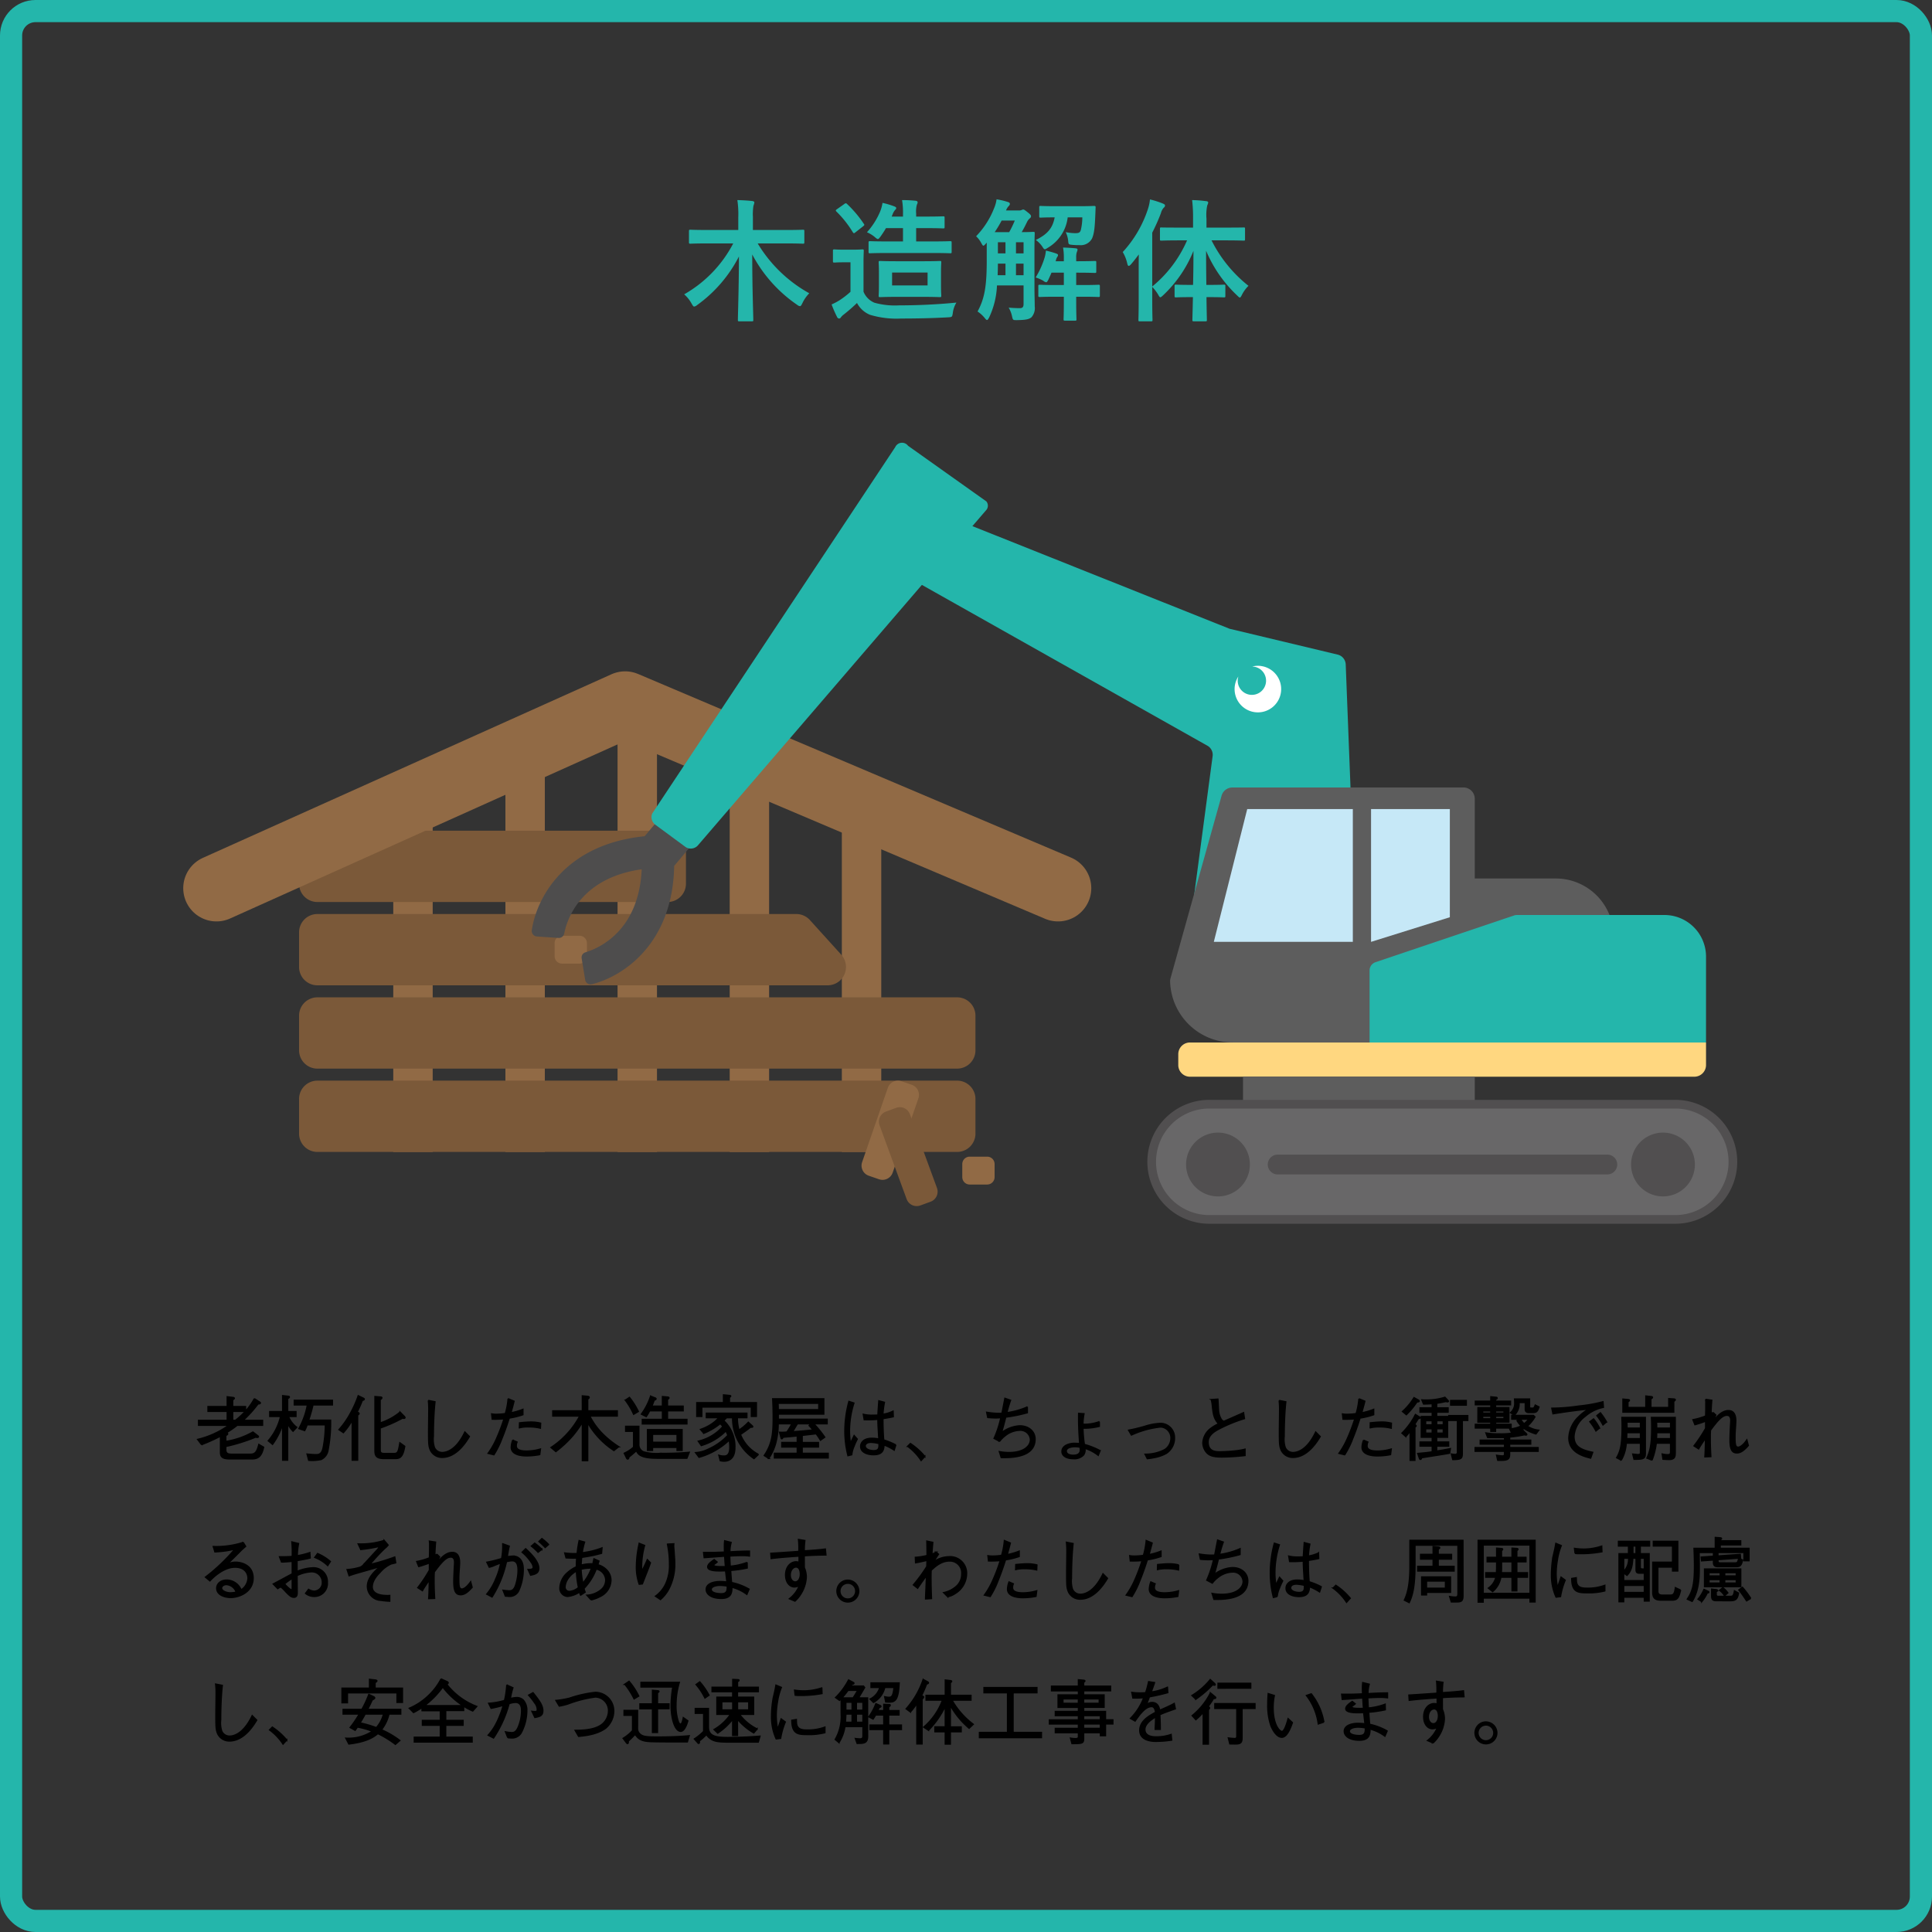 <svg xmlns="http://www.w3.org/2000/svg" width="436" height="436" viewBox="0 0 436 436">
  <rect x="0" y="0" width="436" height="436" fill="#333333" stroke="none"/>
  <g id="グループ_50788" data-name="グループ 50788" transform="translate(-225 -5857.414)">
    <g id="グループ_49622" data-name="グループ 49622">
      <path id="パス_152880" data-name="パス 152880" d="M-52.53-15.21A28.207,28.207,0,0,1-63.6-3.72a7.5,7.5,0,0,1,1.68,2.1c.27.45.39.66.57.66a1.281,1.281,0,0,0,.66-.33,30.652,30.652,0,0,0,9.45-10.98c-.03,7.68-.24,13.2-.24,14.34,0,.27.03.3.36.3h2.76c.33,0,.36-.03.36-.3,0-1.17-.24-6.93-.24-14.79A31.671,31.671,0,0,0-38.1-1.35a1.247,1.247,0,0,0,.63.3c.21,0,.33-.24.57-.72a8.017,8.017,0,0,1,1.53-2.19A31.267,31.267,0,0,1-47.01-15.21h6.36c2.73,0,3.66.06,3.84.06.3,0,.33-.03.33-.36v-2.43c0-.33-.03-.36-.33-.36-.18,0-1.11.06-3.84.06h-7.44v-2.94a12.651,12.651,0,0,1,.12-2.52,3.32,3.32,0,0,0,.21-.78c0-.15-.21-.27-.48-.3-1.05-.12-2.22-.18-3.36-.21a21.293,21.293,0,0,1,.21,3.9v2.85h-6.93c-2.73,0-3.66-.06-3.84-.06-.33,0-.36.03-.36.36v2.43c0,.33.03.36.36.36.18,0,1.11-.06,3.84-.06Zm29.4,4.53c0-1.83.06-2.67.06-2.85,0-.3-.03-.33-.33-.33-.18,0-.63.06-2.25.06h-1.86c-1.59,0-2.01-.06-2.16-.06-.33,0-.36.03-.36.33v2.28c0,.33.03.36.36.36.15,0,.57-.06,2.16-.06h1.44v6.66a19,19,0,0,1-2.49,1.92,13.6,13.6,0,0,1-1.77.93A26.21,26.21,0,0,0-29.1,1.38a.572.572,0,0,0,.42.36.5.5,0,0,0,.45-.27,2.781,2.781,0,0,1,.6-.6A37.463,37.463,0,0,0-24.6-1.77,5.8,5.8,0,0,0-21.66.9a20.619,20.619,0,0,0,7.02.84c3.12,0,6.75-.06,10.56-.27.96-.06.96-.06,1.11-1.02a5.726,5.726,0,0,1,.81-2.31c-4.47.45-9.09.63-12.96.63a17.142,17.142,0,0,1-5.55-.6,4.551,4.551,0,0,1-2.46-2.49Zm15.42-2.37c2.91,0,3.93.06,4.11.06.33,0,.36-.03.36-.3v-2.1c0-.3-.03-.33-.36-.33-.18,0-1.2.06-4.11.06h-3.54v-3h2.4c2.64,0,3.51.06,3.69.06.3,0,.33-.03.33-.33v-2.04c0-.33-.03-.36-.33-.36-.18,0-1.05.06-3.69.06h-2.4v-.69A5.7,5.7,0,0,1-11.07-24a.9.9,0,0,0,.15-.51c0-.18-.18-.3-.45-.33-.9-.09-1.92-.15-3.06-.15a17.311,17.311,0,0,1,.21,3.18v.54h-2.55l.18-.45a3.3,3.3,0,0,1,.6-1.05c.15-.15.24-.24.24-.42s-.15-.27-.45-.39a18.788,18.788,0,0,0-2.64-.78,8.846,8.846,0,0,1-.51,1.89,16.6,16.6,0,0,1-3,4.74,7.153,7.153,0,0,1,1.8,1.11c.3.27.51.42.66.42.18,0,.33-.21.63-.6.42-.6.84-1.23,1.2-1.86h3.84v3h-3.33c-2.91,0-3.9-.06-4.08-.06-.33,0-.36.03-.36.33v2.1c0,.27.03.3.36.3.18,0,1.17-.06,4.08-.06Zm-7.89,1.86c-2.64,0-3.57-.06-3.78-.06-.3,0-.33.03-.33.33,0,.21.06.78.06,2.31v2.88c0,1.53-.06,2.1-.06,2.31,0,.3.03.33.33.33.21,0,1.14-.06,3.78-.06h5.94c2.64,0,3.57.06,3.75.06.3,0,.33-.03.33-.33,0-.18-.06-.78-.06-2.31V-8.61c0-1.53.06-2.13.06-2.31,0-.3-.03-.33-.33-.33-.18,0-1.11.06-3.75.06Zm6.93,5.46h-8.01V-8.64h8.01ZM-29.1-22.95c-.33.24-.36.3-.15.54a23.547,23.547,0,0,1,3.69,4.65c.09.15.18.24.27.24s.18-.06.36-.21l1.68-1.32c.33-.27.39-.33.18-.6a25.955,25.955,0,0,0-3.75-4.44c-.12-.12-.21-.18-.3-.18a.66.66,0,0,0-.36.18Zm44.55,8.94c0-2.19.06-3.3.06-3.48,0-.3-.03-.33-.36-.33-.18,0-.81.06-2.58.06.39-.66.78-1.41,1.17-2.22a2.627,2.627,0,0,1,.6-.84c.27-.21.33-.33.33-.54,0-.18-.12-.39-.75-.87-.66-.54-.84-.63-.99-.63a.75.75,0,0,0-.39.12,1.41,1.41,0,0,1-.57.09H9.03a3.158,3.158,0,0,1,.63-1.02.626.626,0,0,0,.24-.48c0-.18-.15-.33-.48-.42a18.427,18.427,0,0,0-2.52-.6,7.731,7.731,0,0,1-.57,2.04,18.963,18.963,0,0,1-4.05,6.3A6.143,6.143,0,0,1,3.45-15.3c.21.39.33.6.48.6.12,0,.27-.15.51-.42l.24-.27v4.05c0,5.88-.51,8.61-2.07,11.49A7.4,7.4,0,0,1,4.32,1.74c.18.21.3.33.42.33.15,0,.27-.18.48-.57A18.675,18.675,0,0,0,6.99-5.73h6v4.17c0,.72-.24.93-.78.96-.72,0-1.53-.03-2.58-.12a6.41,6.41,0,0,1,.75,1.92c.21.93.21.9,1.14.9,1.95-.03,2.67-.18,3.24-.63a3.124,3.124,0,0,0,.75-2.49c0-1.2-.06-2.67-.06-4.02ZM6.48-17.76a26.051,26.051,0,0,0,1.56-2.61h2.97a23.318,23.318,0,0,1-1.26,2.61Zm.66,9.72c.03-.78.06-1.68.06-2.61H8.91v2.61Zm4.14,0v-2.61h1.71v2.61ZM7.2-12.96v-2.52H8.91v2.52Zm5.79-2.52v2.52H11.28v-2.52Zm9.09,4.29H20.22l.06-.15a2.3,2.3,0,0,1,.39-.93.483.483,0,0,0,.09-.33c0-.15-.15-.24-.48-.36a21.215,21.215,0,0,0-2.25-.63,7.841,7.841,0,0,1-.3,1.62,19.176,19.176,0,0,1-2.01,4.44,9.442,9.442,0,0,1,1.68.72,1.481,1.481,0,0,0,.69.36c.18,0,.3-.21.54-.66.21-.48.45-.96.66-1.5h2.79v2.79H20.34c-2.61,0-3.51-.06-3.69-.06-.3,0-.33.03-.33.33v2.07c0,.33.03.36.33.36.18,0,1.08-.06,3.69-.06h1.74v1.2c0,2.49-.06,3.69-.06,3.87,0,.3.03.33.36.33H24.6c.3,0,.33-.03.33-.33,0-.15-.06-1.38-.06-3.87v-1.2h1.35c2.61,0,3.48.06,3.66.06.3,0,.33-.03.33-.36V-5.55c0-.3-.03-.33-.33-.33-.18,0-1.05.06-3.66.06H24.87V-8.61c2.97,0,4.02.06,4.2.06.3,0,.33-.03.33-.36v-2.01c0-.3-.03-.33-.33-.33-.18,0-1.23.06-4.2.06v-.78a3.843,3.843,0,0,1,.15-1.32,1.439,1.439,0,0,0,.15-.51c0-.18-.12-.27-.39-.3-.84-.09-1.89-.15-2.88-.18a11.994,11.994,0,0,1,.18,2.31ZM16.53-21.36c0,.3.03.33.33.33.15,0,.93-.06,3.15-.06-.45,2.43-1.62,3.81-4.26,5.1a5.841,5.841,0,0,1,1.47,1.5c.27.42.39.6.57.6.15,0,.33-.12.66-.33a9.175,9.175,0,0,0,4.5-6.87h3.3a12.493,12.493,0,0,1-.33,2.82c-.18.6-.42.75-1.29.75a11.85,11.85,0,0,1-2.13-.24,5.8,5.8,0,0,1,.57,2.1c.06.69.15.69.96.78a15.471,15.471,0,0,0,1.59.06,2.888,2.888,0,0,0,2.82-1.5c.51-1.17.63-2.61.75-5.49l.06-1.5c.03-.27-.06-.36-.36-.36-.18,0-1.02.06-3.48.06H20.34c-2.49,0-3.3-.06-3.48-.06-.3,0-.33.03-.33.33ZM49.89-15.9A27.744,27.744,0,0,1,42.03-5.49V-17.64a43.409,43.409,0,0,0,1.95-4.38,2.905,2.905,0,0,1,.6-1.2c.24-.21.33-.33.33-.54s-.15-.3-.48-.45a20.779,20.779,0,0,0-2.91-.93,10.357,10.357,0,0,1-.45,2.13,26.522,26.522,0,0,1-5.7,9.75,8.571,8.571,0,0,1,1.02,2.58c.09.36.18.54.33.54s.33-.15.54-.39c.6-.69,1.17-1.44,1.74-2.19-.03,1.2-.03,2.4-.03,3.39v6.81c0,2.94-.06,4.38-.06,4.56,0,.3.03.33.3.33h2.55c.3,0,.33-.03.33-.33,0-.15-.06-1.62-.06-4.56V-5.4a9.75,9.75,0,0,1,1.35,1.77c.21.39.33.57.48.57s.33-.18.63-.45a28.069,28.069,0,0,0,6.84-10.02c0,2.67-.03,5.34-.09,7.68h-.57c-2.34,0-3.09-.06-3.27-.06-.3,0-.33.03-.33.33v2.19c0,.33.03.36.33.36.18,0,.93-.06,3.27-.06h.54c-.06,2.82-.12,4.83-.12,5.13s.03.33.36.33h2.58c.3,0,.33-.03.33-.33s-.06-2.28-.09-5.13h.66c2.34,0,3.09.06,3.27.06.3,0,.33-.03.33-.36V-5.58c0-.3-.03-.33-.33-.33-.18,0-.93.06-3.27.06h-.69c-.03-2.34-.06-5.01-.06-7.71A29.609,29.609,0,0,0,61.17-3.48c.3.3.48.48.63.48s.27-.21.48-.63a7.671,7.671,0,0,1,1.47-2.01A30.442,30.442,0,0,1,55.41-15.9h3.12c2.91,0,3.93.06,4.14.06.27,0,.3-.03.3-.33v-2.31c0-.33-.03-.33-.3-.33-.21,0-1.23.03-4.14.03H54.27v-2.01a10.289,10.289,0,0,1,.18-3.03,1.567,1.567,0,0,0,.21-.63c0-.15-.18-.3-.48-.3a26.8,26.8,0,0,0-3.15-.24,33.166,33.166,0,0,1,.21,4.26v1.95H48.21c-2.94,0-3.93-.03-4.11-.03-.3,0-.33,0-.33.33v2.31c0,.3.03.33.33.33.18,0,1.17-.06,4.11-.06Z" transform="translate(443 5927.558)" fill="#24b6ab"/>
      <g id="長方形_50965" data-name="長方形 50965" transform="translate(225 5857.414)" fill="none" stroke="#24b6ab" stroke-width="5">
        <rect width="436" height="436" rx="8" stroke="none"/>
        <rect x="2.5" y="2.5" width="431" height="431" rx="5.5" fill="none"/>
      </g>
      <path id="パス_152884" data-name="パス 152884" d="M15.488,12.176l-1.072-.624c-.4,1.536-.736,2.208-1.888,2.208H8.32c-1.072,0-1.376-.272-1.376-1.136V12A39.8,39.8,0,0,0,13.7,9.888a.988.988,0,0,0,.352.064c.16,0,.272-.048.272-.16,0-.064-.048-.112-.144-.192l-1.1-.848A18.253,18.253,0,0,1,6.944,10.88V9.52c.256-.128.432-.208.432-.368,0-.1-.08-.128-.272-.256a22.683,22.683,0,0,0,2.432-1.68h5.712V6.128H10.864A27.926,27.926,0,0,0,14.24,2.384c.128,0,.512.016.512-.208,0-.08-.064-.128-.224-.224l-1.12-.736a15.419,15.419,0,0,1-2,2.832V3.008H8.5V1.456c.144-.064.368-.176.368-.336,0-.08-.1-.144-.256-.16L7.28.8V3.008H2.944V4.08H7.28V6.128H.816V7.216H7.648a20.162,20.162,0,0,1-7.04,3.2l.88,1.168A35.794,35.794,0,0,0,5.76,9.664v3.584c0,.928.24,1.552,2.048,1.552h5.1C14.416,14.8,15.072,14.032,15.488,12.176ZM11.36,4.08A18.738,18.738,0,0,1,9.12,6.128H8.5V4.08ZM31.008,2.624V1.584H22.416v1.04h2.96a17.513,17.513,0,0,1-1.92,5.344l1.3.448a8.11,8.11,0,0,0,.544-1.3h4.128a27.784,27.784,0,0,1-.528,5.3c-.352,1.44-1.056,1.44-1.616,1.44-.608,0-1.312-.064-1.984-.128l.368,1.392a10.056,10.056,0,0,0,2.8-.176,2.817,2.817,0,0,0,1.568-2.176,32.188,32.188,0,0,0,.56-6.688h-4.96a33.4,33.4,0,0,0,.992-3.456ZM22.96,7.68a5.722,5.722,0,0,1-1.872-2.448h1.7V4.144H20.912V1.168c.144-.048.384-.16.384-.32,0-.128-.176-.16-.336-.176L19.792.544v3.6H16.88V5.232h2.448a12.877,12.877,0,0,1-2.784,5.488l.96.8a15.05,15.05,0,0,0,2.288-4.576v8.144h1.12V6.816A6.8,6.8,0,0,0,22.128,8.56ZM47.392,5.488c0-.1-.112-.208-.144-.256l-.96-.976a13.668,13.668,0,0,1-4.5,2.448V1.44c.224-.144.384-.272.384-.416S42,.864,41.84.848l-1.216-.1v12.1c0,1.1.16,1.872,1.984,1.872h2.528c.944,0,1.76-.08,2.192-2.752l-1.088-.784c-.336,2.16-.512,2.416-1.376,2.416H42.816c-.9,0-1.024-.24-1.024-.88V7.84a32.156,32.156,0,0,0,5.024-2.224c.064,0,.192.032.32.032C47.232,5.648,47.392,5.632,47.392,5.488Zm-9.2-4.16c0-.112-.1-.16-.224-.224L36.848.56A24.813,24.813,0,0,1,35.088,4.5,19.151,19.151,0,0,1,32.5,8.208l.992.672a15.377,15.377,0,0,0,2-2.8v9.008H36.7V4.944c.16-.128.32-.24.32-.368,0-.144-.144-.208-.448-.32a23.911,23.911,0,0,0,1.184-2.64C38.016,1.536,38.192,1.488,38.192,1.328Zm14.48.3a17.738,17.738,0,0,1,.1,2.256c0,.672-.048,3.936-.048,4.688,0,2.624.032,3.152.256,3.872a2.865,2.865,0,0,0,2.816,2.016c3.36,0,5.552-3.744,6.128-4.7L60.912,8.752c-1.92,4.032-4.1,4.624-5.12,4.624a1.912,1.912,0,0,1-1.76-1.136,5.991,5.991,0,0,1-.24-2.512c0-.368,0-4.56.368-7.808Zm18-.384a16.881,16.881,0,0,1-.624,3.344,13.953,13.953,0,0,1-1.952.16,5.773,5.773,0,0,1-1.136-.08l.128,1.168a23.328,23.328,0,0,0,2.656-.08A39.959,39.959,0,0,1,68.16,9.984a18.238,18.238,0,0,1-2,3.568l1.3.32a19.182,19.182,0,0,0,1.76-3.536c.8-1.968,1.3-3.5,1.7-4.752A16.4,16.4,0,0,0,74,4.832v-1.2a14.034,14.034,0,0,1-2.7.784c.416-1.52.5-1.792.7-2.624Zm2.544,6.544a7.712,7.712,0,0,1,2.112-.208,10.729,10.729,0,0,1,2.624.288L78,6.752A8.98,8.98,0,0,0,75.792,6.5c-.672,0-1.856.1-2.544.176Zm-1.5,2.8a5.026,5.026,0,0,0-.336,1.6c0,1.808,2.56,1.936,3.424,1.936a15.669,15.669,0,0,0,2.992-.288l.16-1.248a11.3,11.3,0,0,1-3.1.464c-1.392,0-2.352-.3-2.352-1.168a2.022,2.022,0,0,1,.176-.88Zm23.92,1.472A20.87,20.87,0,0,1,91.92,9.072a15.854,15.854,0,0,1-2.832-3.936H95.3V3.968H88.624V1.3c.1-.048.336-.208.336-.368,0-.08-.128-.224-.352-.24l-1.184-.1V3.968H80.752V5.136h6.08a19.574,19.574,0,0,1-6.48,7.1l1.088.912a25.027,25.027,0,0,0,3.472-3.168,21.874,21.874,0,0,0,2.512-3.44V15.2h1.2V6.624a18.326,18.326,0,0,0,5.92,6.288Zm14.288.816V8.208h-7.792V12.88h1.12v-.672H108.8v.672Zm-1.12-1.808h-5.552V9.248H108.8Zm2.208-4.16V5.9h-4.384V3.952h3.536V2.912h-3.536V1.424c.3-.272.336-.288.336-.4s-.16-.16-.384-.176L105.5.752v2.16h-2.4c.16-.368.288-.7.528-1.36.128-.032.416-.128.416-.288,0-.128-.192-.208-.208-.208l-1.008-.4a14.279,14.279,0,0,1-2.08,4.048l1.088.544a9.881,9.881,0,0,0,.768-1.3h2.9V5.9H100.96V6.912Zm-10.96-2.8a16.2,16.2,0,0,0-2-3.168l-.928.624a16.266,16.266,0,0,1,1.872,3.168Zm11.488,9.216c-2.192.208-4.416.256-6.624.256a10.644,10.644,0,0,1-3.664-.352,1.727,1.727,0,0,1-1.088-1.7V7.456H97.2v1.12h1.792V12.16a8.423,8.423,0,0,1-2.112,1.376l.512,1.056c.08.176.16.24.256.24.224,0,.256-.288.256-.432a22.172,22.172,0,0,0,1.712-1.456c.432.976,1.168,1.712,4.848,1.712h6.544Zm15.152-8.112V2.128h-6.08V.944c.192-.16.288-.24.288-.3,0-.112-.144-.128-.272-.144L119.28.368v1.76h-6.032V5.216h1.12V3.1h11.2V5.216Zm.464,8.592a8.693,8.693,0,0,1-4.064-4.5c.224-.16,1.344-.9,2.272-1.648.5.016.5-.048.5-.112a.336.336,0,0,0-.128-.208l-.864-.784a11.513,11.513,0,0,1-2.112,1.76A10.4,10.4,0,0,1,122.4,5.5h2.144V4.512h-9.136V5.5h2.816a8.1,8.1,0,0,1-1.44,1.3,10.279,10.279,0,0,1-2.7,1.36l.736.864a14.107,14.107,0,0,0,3.728-2.192c.16.176.336.352.592.672a10.519,10.519,0,0,1-5.552,3.312l.672.976a12.93,12.93,0,0,0,5.552-3.3,6.067,6.067,0,0,1,.448,1.008,13.851,13.851,0,0,1-4.528,3.168,7.38,7.38,0,0,1-2.752.736l.768,1.04a16.316,16.316,0,0,0,6.816-3.872,8.506,8.506,0,0,1,.144,1.568c0,1.248-.32,2.032-1.28,2.032A3.728,3.728,0,0,1,118.24,14l.3,1.2a3.213,3.213,0,0,0,.864.112c1.584,0,2.432-1.088,2.432-3.024a7.975,7.975,0,0,0-2.528-6.128c.384-.368.528-.528.656-.656h1.376a10.919,10.919,0,0,0,4.816,9.232Zm15.744.784v-1.04h-5.872V12.128h3.664V11.12h-3.664V9.5c1.76-.208,1.952-.224,3.136-.368a11.239,11.239,0,0,1,.992,1.456l.96-.672a23.685,23.685,0,0,0-2.464-3.04h3.008V5.872H131.632V4.7H141.9V1.248h-11.52c.08,1.44.112,2.9.112,4.336,0,3.52-.224,5.792-2.016,8.464l1.008.656a11.691,11.691,0,0,0,1.68-3.9,16.933,16.933,0,0,0,.448-3.92h3.1a15.424,15.424,0,0,1-1.136,1.872,10.825,10.825,0,0,1-1.648.048l.32,1.2c.048.176.08.256.176.256.144,0,.24-.224.3-.352.384-.032.7-.048,1.2-.1.288-.016,1.7-.16,2-.192v1.5h-3.488v1.008h3.488v1.424h-5.152v1.04Zm-2.112-10.88h-9.168c0-.688,0-.768-.032-1.456h9.2Zm-1.3,4.576c-2.08.224-3.36.32-4.624.416.144-.256.912-1.536,1.088-1.824h3.04l-.384.416C138.992,7.68,139.44,8.24,139.488,8.288Zm18.672,3.376a15.946,15.946,0,0,0-2.736-1.12c-.16-2.048-.176-3.68-.176-4.832,1.168-.176,1.776-.3,2.336-.416l-.048-1.248a7.7,7.7,0,0,1-2.288.7,19.893,19.893,0,0,1,.336-2.7l-1.248-.336c-.08,1.072-.176,2.448-.208,3.216-.352.016-.656.032-1.3.032a7.593,7.593,0,0,1-2-.208l.208,1.216a24.558,24.558,0,0,0,3.088-.1c0,1.056.032,1.408.208,4.464a7.646,7.646,0,0,0-1.6-.16c-1.84,0-2.5.992-2.5,1.824,0,1.472,1.76,1.872,2.9,1.872,2.176,0,2.3-1.216,2.368-2.208a11.578,11.578,0,0,1,2.288,1.168Zm-3.792-.32c.032.944.016,1.616-1.2,1.616-.992,0-1.92-.4-1.92-1.056,0-.224.144-.832,1.344-.832A8.881,8.881,0,0,1,154.368,11.344Zm-6.16,2.528a6.623,6.623,0,0,1,.512-1.888c.32-.832.576-1.312.736-1.648l-.7-.784c-.112.24-.7,1.472-.832,1.744a17.86,17.86,0,0,1-.224-2.944A21.054,21.054,0,0,1,148.7,2.208l-1.12-.368a25.736,25.736,0,0,0-.912,6.624,22.3,22.3,0,0,0,.7,5.616Zm12.624-1.9a12.335,12.335,0,0,1,3.04,3.2l.832-.912a14.925,14.925,0,0,0-3.248-2.912Zm27.008-8.88a17.179,17.179,0,0,1-4.64,1.3c.112-.416.464-1.744.848-2.8l-1.264-.448c-.1.48-.544,2.832-.656,3.36a2.534,2.534,0,0,1-.544.048,16.945,16.945,0,0,1-2.912-.256l.24,1.168c.816.08,1.648.1,1.872.1.144,0,.912-.048,1.088-.048a23.473,23.473,0,0,1-1.536,4.672l1.248.656a6.631,6.631,0,0,1,1.2-1.216,5.537,5.537,0,0,1,3.328-1.28,2.263,2.263,0,0,1,2.432,2.112c0,1.424-1.456,2.928-4.848,2.928a11.981,11.981,0,0,1-2.16-.208l.416,1.328c2.064.032,7.632.08,7.632-4.16,0-1.712-1.408-2.992-3.456-2.992A7.394,7.394,0,0,0,182,8.912c.352-1.088.88-3.184.96-3.536a32.684,32.684,0,0,0,4.88-.992Zm16.24,3.328a10.126,10.126,0,0,1-3.232.592,3.455,3.455,0,0,1-.464-.048,12.978,12.978,0,0,1,.24-2.336l-1.2-.08c-.032,1.92.016,3.936.24,6.8-.208-.016-1.184-.048-1.28-.048-.592,0-2.72.272-2.72,1.856,0,.816.768,1.6,2.576,1.6a2.818,2.818,0,0,0,2.272-.816,1.922,1.922,0,0,0,.32-1.52A9.708,9.708,0,0,1,203.84,14l.416-1.04a16.612,16.612,0,0,0-3.552-1.408,32.062,32.062,0,0,1-.32-3.68,13.977,13.977,0,0,0,3.7-.416Zm-4.336,5.76a2.665,2.665,0,0,1,.064.592c0,.88-.64,1.232-1.6,1.232-.912,0-1.584-.336-1.584-.96,0-.736,1.088-.992,1.968-.992A5.6,5.6,0,0,1,199.744,12.176Zm11.584-2.752A21.091,21.091,0,0,1,217.92,7.6a2.471,2.471,0,0,1,2.336,2.56,3.1,3.1,0,0,1-1.408,2.56,9.52,9.52,0,0,1-4.432,1.04l.5.992a15.335,15.335,0,0,0,1.568-.24,8.936,8.936,0,0,0,2.688-.928,4.084,4.084,0,0,0,1.872-3.52A3.169,3.169,0,0,0,217.9,6.8a13.3,13.3,0,0,0-3.488.64,37.529,37.529,0,0,1-3.712.9Zm18.048-8a2.869,2.869,0,0,0,.08.432,7.472,7.472,0,0,1,.128.864c.192,1.872.336,3.04,1.424,4.16a9.436,9.436,0,0,0-1.84,1.1,4.375,4.375,0,0,0-1.712,3.168,3.414,3.414,0,0,0,.912,2.3c.544.544,1.264.928,3.3.928a47.352,47.352,0,0,0,5.3-.336V12.624a15.838,15.838,0,0,1-1.936.352,36.213,36.213,0,0,1-3.648.24c-.992,0-2.752,0-2.752-2.224,0-1.584,1.6-2.464,2.368-2.88a34.01,34.01,0,0,1,5.84-2.4l-.208-1.328c-.624.288-3.712,1.632-4.416,1.952a1.034,1.034,0,0,1-.592-.432,4.467,4.467,0,0,1-.64-2.08c-.032-.352-.1-2.1-.144-2.5Zm15.3.208a17.736,17.736,0,0,1,.1,2.256c0,.672-.048,3.936-.048,4.688,0,2.624.032,3.152.256,3.872a2.865,2.865,0,0,0,2.816,2.016c3.36,0,5.552-3.744,6.128-4.7l-1.008-1.008c-1.92,4.032-4.1,4.624-5.12,4.624a1.912,1.912,0,0,1-1.76-1.136,5.991,5.991,0,0,1-.24-2.512c0-.368,0-4.56.368-7.808Zm18-.384a16.881,16.881,0,0,1-.624,3.344,13.954,13.954,0,0,1-1.952.16,5.773,5.773,0,0,1-1.136-.08l.128,1.168a23.328,23.328,0,0,0,2.656-.08,39.957,39.957,0,0,1-1.584,4.224,18.238,18.238,0,0,1-2,3.568l1.3.32a19.181,19.181,0,0,0,1.76-3.536c.8-1.968,1.3-3.5,1.7-4.752A16.4,16.4,0,0,0,266,4.832v-1.2a14.034,14.034,0,0,1-2.7.784c.416-1.52.5-1.792.7-2.624Zm2.544,6.544a7.712,7.712,0,0,1,2.112-.208,10.729,10.729,0,0,1,2.624.288L270,6.752a8.98,8.98,0,0,0-2.208-.256c-.672,0-1.856.1-2.544.176Zm-1.5,2.8a5.025,5.025,0,0,0-.336,1.6c0,1.808,2.56,1.936,3.424,1.936a15.669,15.669,0,0,0,2.992-.288l.16-1.248a11.3,11.3,0,0,1-3.1.464c-1.392,0-2.352-.3-2.352-1.168a2.022,2.022,0,0,1,.176-.88ZM283.3,12.5c-1.52.32-2.528.464-3.088.544V11.92h2.7v-.912h-2.7V9.92h2.464V5.248h-2.464V4.256h2.576V3.3h-2.576V2.256c.656-.112,1.136-.192,2.064-.4a1.873,1.873,0,0,0,.416.064c.048,0,.176-.016.176-.112,0-.064-.08-.144-.144-.224l-.64-.672a14.227,14.227,0,0,1-4.128.624c-.448,0-.784-.016-1.072-.032l.368.912c.624,0,.992-.016,1.968-.08V3.3h-2.752v.96h2.752v.992h-2.464V9.92h2.464v1.088h-2.752v.912h2.752v1.3c-1.088.176-2.16.272-3.264.368l.352,1.04c.08.24.144.288.24.288.176,0,.224-.208.256-.368.48-.08,2.784-.448,3.3-.528,1.376-.208,2.112-.336,3.024-.5Zm-1.584-5.36h-1.5v-.96h1.5Zm0,1.872h-1.5V8h1.5Zm-2.5-1.872h-1.5v-.96h1.5Zm0,1.872h-1.5V8h1.5Zm7.68-6.336V1.632h-3.52v1.04ZM276.48,5.52c0-.1-.176-.192-.208-.208l-.848-.512a16,16,0,0,1-3.04,4.192l.848.752a7.359,7.359,0,0,0,1.008-1.216V15.12H275.3V7.648c.16-.112.272-.192.272-.3,0-.064-.032-.1-.32-.336.128-.192.688-1.1.832-1.312C276.272,5.68,276.48,5.664,276.48,5.52Zm10.752.608V5.04H282.96V6.128h1.952V13.1c0,.32,0,.72-.528.72a5.2,5.2,0,0,1-.832-.1l.3,1.232c1.984-.016,2.144-.24,2.144-1.488V6.128ZM276.272,1.76c0-.112-.192-.224-.24-.256L275.1.992a13.722,13.722,0,0,1-2.592,3.12l.864.72a16.84,16.84,0,0,0,2.384-2.88C276.08,1.936,276.272,1.92,276.272,1.76Zm20.736,6.08V7.008h-3.5V6.5H296.5V3.248H293.5V2.592h3.376v-.8H293.5V1.408c.224-.112.352-.176.352-.32s-.112-.16-.288-.176L292.448.8v.992h-3.5v.8h3.5v.656h-2.912V6.5h2.912v.512h-3.5V7.84h3.5v.752H293.5V7.84Zm6.24.5a5.745,5.745,0,0,1-2.576-.912,8.417,8.417,0,0,0,1.712-2.1l-.336-.32h-4.88V5.84h1.84l-.64.336a5.119,5.119,0,0,0,.928,1.2,6.83,6.83,0,0,1-2.592.672l.416.864a6.3,6.3,0,0,0,2.8-.992,9.167,9.167,0,0,0,2.7,1.248ZM295.424,4.5H293.5V3.968h1.92Zm0,1.264H293.5V5.168h1.92ZM292.448,4.5h-1.856V3.968h1.856Zm0,1.264h-1.856V5.168h1.856ZM303.3,3.088l-.832-.416c-.24.672-.368.7-.7.7-.528,0-.592,0-.592-.5V1.3h-3.376c.016.192.032.416.032.736a2.737,2.737,0,0,1-.944,2.352l.864.528a3.411,3.411,0,0,0,1.04-2.832h1.424V3.44c0,.352,0,.9.8.9h.88C302.72,4.336,302.976,4.128,303.3,3.088Zm-2.32,2.752a4.867,4.867,0,0,1-1.024,1.04,3.14,3.14,0,0,1-.784-1.04Zm2.128,7.248v-.832h-6.432v-.8h4.752v-.864h-4.752v-.72a22.831,22.831,0,0,0,3.312-.512,2.515,2.515,0,0,0,.368.064c.064,0,.192-.032.192-.128,0-.08-.1-.176-.128-.208l-.7-.672a15.681,15.681,0,0,1-5.424.752,17.775,17.775,0,0,1-2.96-.208l.384,1.008c1.376.016,2.336.016,3.824,0v.624h-5.488v.864h5.488v.8H288.9v.832h6.64v.448c0,.48-.064.608-.512.608-.256,0-1.072-.112-1.28-.144L294,15.12c2.144.048,2.672-.1,2.672-1.36v-.672Zm3.36-8.464c1.744-.288,5.6-.848,8.08-1.072a10.718,10.718,0,0,0-2.24,1.7,6.918,6.918,0,0,0-2.256,4.832c0,3.328,3.44,4.176,4.912,4.544l.464-1.3c-3.04-.608-4.224-1.536-4.224-3.6a6.1,6.1,0,0,1,2.512-4.512,8.982,8.982,0,0,1,4.128-2.048l-.1-1.248a34.9,34.9,0,0,1-5.52.976,42.7,42.7,0,0,1-6.016.48Zm8.32,1.792A12.622,12.622,0,0,1,316.16,8.5l.8-.656a11.167,11.167,0,0,0-1.328-2.048Zm1.584-1.376a14.881,14.881,0,0,1,1.376,2.1l.8-.672a14.3,14.3,0,0,0-1.376-2.048Zm17.68,8.432V5.456H328.7c.032.688.048,1.312.048,2.176,0,2.8-.112,4.976-1.088,6.992l1.152.464a15.6,15.6,0,0,0,.96-3.84h3.232v2c0,.448-.128.624-.7.624a5.786,5.786,0,0,1-1.184-.16l.176,1.168c.32.032,1.248.064,1.344.064C333.9,14.944,334.048,14.368,334.048,13.472Zm-1.04-5.6h-3.152a13.469,13.469,0,0,0-.032-1.376h3.184Zm0,2.384h-3.2a12.71,12.71,0,0,0,.048-1.376h3.152ZM327.3,13.632V5.456h-5.28c.032.784.048,1.328.048,1.92,0,4.528-.416,5.712-1.232,7.168l1.04.544a8.768,8.768,0,0,0,1.12-3.84h3.216v1.968c0,.464,0,.624-.64.624-.048,0-.976-.1-1.1-.112l.288,1.168C326.656,14.88,327.3,14.864,327.3,13.632Zm-1.088-5.76h-3.04c0-.624,0-.64-.032-1.376h3.072Zm0,2.384h-3.12c0-.192.032-1.152.032-1.376h3.088Zm7.84-8.8c0-.128-.24-.16-.3-.16l-1.152-.08v2h-4.048V1.264c.208-.128.368-.208.368-.336s-.176-.16-.32-.176L327.424.624V3.216h-4.048V1.92c.128-.08.336-.208.336-.336s-.224-.144-.336-.16l-1.12-.1V4.256h11.456V1.824C333.824,1.76,334.048,1.616,334.048,1.456Zm16.16,9.088c-.848,1.2-1.536,1.632-1.984,1.632-.608,0-.688-.72-.688-2.256,0-.752.016-.96.128-2.64.032-.56.048-.976.048-1.072,0-1.024-.272-2.288-1.632-2.288-1.408,0-2.512,1.152-3.616,2.544.1-.224.624-1.3.736-1.552l-.624-.576a3.717,3.717,0,0,1-.448.256c.016-1.168.128-2.592.16-3.008l-1.376-.208a4.1,4.1,0,0,1,.048.72c0,.928,0,2.128-.048,3.04a14.571,14.571,0,0,1-2.864.832l.448,1.12c.912-.24,2-.64,2.416-.8V7.92a33.443,33.443,0,0,1-2.624,3.952l1.04.672c.416-.736.64-1.056,1.552-2.416-.016,2.4-.08,3.376-.128,4.208l1.328-.048c-.1-2.016-.128-2.56-.128-4.288,0-.976.032-1.28.048-1.664,1.808-2.464,2.768-3.376,3.728-3.376.672,0,.864.56.864,1.152,0,.368-.048.928-.048,1.024-.048.768-.128,2.528-.128,3.376,0,2.064.4,2.944,1.552,2.944,1.056,0,1.888-.912,2.576-1.664ZM4.5,35.792a24.8,24.8,0,0,0,4.512-.624A43.413,43.413,0,0,1,2.368,41.5l1.008.832c.256-.3,2.848-3.088,5.664-3.088,2.24,0,2.928,1.424,2.928,2.512a3.338,3.338,0,0,1-1.552,2.624A3.573,3.573,0,0,0,7.2,42.16c-1.456,0-2.288.88-2.288,1.84,0,1.5,1.776,2.08,3.152,2.08,2.032,0,5.056-1.312,5.056-4.352,0-3.024-2.752-3.6-3.936-3.6a4.318,4.318,0,0,0-2.016.5c1.056-.944,1.9-1.808,3.36-3.28.112-.112.752-.672.9-.8l-.544-.88a20.008,20.008,0,0,1-6.752.928ZM9.3,44.88a6.152,6.152,0,0,1-1.328.16C7.152,45.04,6,44.624,6,43.952c0-.352.432-.784,1.1-.784A2.5,2.5,0,0,1,9.3,44.88ZM27.04,37.04a8.741,8.741,0,0,1,2.912,1.84l.592-.912a10.585,10.585,0,0,0-2.88-1.792Zm-5.168-3.488a25.84,25.84,0,0,1,.08,3.28c-1.12.08-1.728.08-2.864.08l.448,1.168c.672,0,1.712-.1,2.416-.16v2.832c-.608.3-3.6,1.936-4.288,2.288l1.008,1.04c.5-.32.56-.352.656-.352.192,0,.9.768,1.1.992,1.04,1.12,1.424,1.312,1.888,1.312.752,0,.752-.688.752-1.2,0-.528-.032-3.12-.032-3.7a8.673,8.673,0,0,1,3.232-.848,2.374,2.374,0,0,1,2.48,2.352,1.91,1.91,0,0,1-1.84,2.032,2.637,2.637,0,0,1-1.28-.416l-.672.912a3.007,3.007,0,0,0,1.888.672,2.905,2.905,0,0,0,3.024-3.12,3.121,3.121,0,0,0-3.232-3.328,10.513,10.513,0,0,0-3.6.816V37.76c1.616-.288,2.272-.4,2.96-.592l-.08-1.2a18.321,18.321,0,0,1-2.832.7,15.851,15.851,0,0,1,.288-2.752Zm.08,10.24c0,.416,0,.56-.192.56-.3,0-1.2-.928-1.568-1.328a17,17,0,0,1,1.76-1.264Zm15.472-8.544a31.75,31.75,0,0,0,4.208-.7,2.788,2.788,0,0,1-.656.944c-1.36,1.472-1.5,1.632-2.928,3.184a1.843,1.843,0,0,1-1.088.672,13.066,13.066,0,0,1-2.624.448l.448,1.376c.624-.224.88-.3,1.2-.4.832-.256,4.9-1.392,5.808-1.68-1.024.88-2.88,2.48-2.88,4.48a3.163,3.163,0,0,0,3.024,3.152,18.378,18.378,0,0,0,2.016.192v-1.28a9.106,9.106,0,0,1-1.84-.08C41.136,45.392,40,44.928,40,43.7c0-1.536,1.312-2.832,1.872-3.408A7.278,7.278,0,0,1,44.288,38.5a9.109,9.109,0,0,0,1.008-.24l-.208-1.3c-.72.256-2.112.768-4.064,1.3-.512.128-1.088.288-1.568.4a42.47,42.47,0,0,1,3.424-3.7,3.431,3.431,0,0,0,.7-.7l-.88-1.04A17.1,17.1,0,0,1,36.832,34Zm24.784,7.3c-.848,1.2-1.536,1.632-1.984,1.632-.608,0-.688-.72-.688-2.256,0-.752.016-.96.128-2.64.032-.56.048-.976.048-1.072,0-1.024-.272-2.288-1.632-2.288-1.408,0-2.512,1.152-3.616,2.544.1-.224.624-1.3.736-1.552l-.624-.576a3.717,3.717,0,0,1-.448.256c.016-1.168.128-2.592.16-3.008l-1.376-.208a4.1,4.1,0,0,1,.048.72c0,.928,0,2.128-.048,3.04a14.572,14.572,0,0,1-2.864.832l.448,1.12c.912-.24,2-.64,2.416-.8V39.92a33.448,33.448,0,0,1-2.624,3.952l1.04.672c.416-.736.64-1.056,1.552-2.416-.016,2.4-.08,3.376-.128,4.208l1.328-.048c-.1-2.016-.128-2.56-.128-4.288,0-.976.032-1.28.048-1.664,1.808-2.464,2.768-3.376,3.728-3.376.672,0,.864.56.864,1.152,0,.368-.048.928-.048,1.024-.048.768-.128,2.528-.128,3.376,0,2.064.4,2.944,1.552,2.944,1.056,0,1.888-.912,2.576-1.664Zm4.208-3.3a6.022,6.022,0,0,0,1.056-.352c.224-.1,1.28-.512,1.52-.608a15.044,15.044,0,0,1-1.1,3.568,12.49,12.49,0,0,1-2.048,3.472l1.2.64A24.485,24.485,0,0,0,70.288,38a6.476,6.476,0,0,1,1.28-.208c1.248,0,1.344,1.3,1.344,2.192a10.959,10.959,0,0,1-.624,3.52c-.416,1.088-1.024,1.088-1.424,1.088a12.066,12.066,0,0,1-1.328-.128l.512,1.3c.5.048.688.064.864.064a2.22,2.22,0,0,0,2.128-1.232,11.679,11.679,0,0,0,1.04-4.864c0-2.4-1.36-2.976-2.288-2.976a7.74,7.74,0,0,0-1.328.16c.208-1.232.288-1.728.448-2.416l-1.456-.528a15.36,15.36,0,0,1-.24,3.328,30.258,30.258,0,0,1-3.344.832Zm11.872-4.032a13.248,13.248,0,0,0-1.616-1.376l-.752.656a12.383,12.383,0,0,1,1.5,1.376Zm-4.448.656a10.792,10.792,0,0,1,2.1,2.368,2.1,2.1,0,0,1,.4,1.024c0,.528-.72.512-1.168.5l.576,1.28c.9-.192,1.84-.384,1.84-1.536,0-1.7-2.1-3.616-2.96-4.416Zm3.792-2.416c.432.368.944.864,1.408,1.344l.752-.672a11.468,11.468,0,0,0-1.5-1.328ZM88.048,44.88a3.715,3.715,0,0,1-.256-.832,12.684,12.684,0,0,0,2.752-4.384,2.638,2.638,0,0,1,2.16,2.48,2.853,2.853,0,0,1-.9,2.064,5.509,5.509,0,0,1-3.344,1.376l.944,1.04a8.276,8.276,0,0,0,2.016-.752,4.18,4.18,0,0,0,2.448-3.632,3.331,3.331,0,0,0-.768-2.16A4.277,4.277,0,0,0,90.912,38.7c.1-.352.128-.464.256-.832l-1.12-.5c-.032.1-.048.208-.256,1.168a2.172,2.172,0,0,0-.464-.048,9.458,9.458,0,0,0-2.208.3c.048-.544.08-1.056.128-1.76a33.858,33.858,0,0,0,4.5-.912l.1-1.216A18.2,18.2,0,0,1,87.376,36a16.128,16.128,0,0,1,.544-2.416L86.7,33.248a25.6,25.6,0,0,0-.448,2.928,15.233,15.233,0,0,1-2.8-.128l.288,1.088c.432.032,1.216.064,1.648.064.208,0,.368,0,.768-.032a16.721,16.721,0,0,0-.08,2,7.594,7.594,0,0,0-1.952,1.264,4.793,4.793,0,0,0-1.76,3.424,1.83,1.83,0,0,0,1.68,1.984A5.641,5.641,0,0,0,86.8,44.832a1.8,1.8,0,0,0,.24.72Zm-1.5-1.04a3.525,3.525,0,0,1-1.968.88.964.964,0,0,1-1.072-.976,3.613,3.613,0,0,1,.608-1.808,5.314,5.314,0,0,1,1.968-1.808A23.7,23.7,0,0,0,86.544,43.84Zm.992-.96a19.491,19.491,0,0,1-.416-3.168,8.194,8.194,0,0,1,2.384-.256A11.923,11.923,0,0,1,87.536,42.88Zm12.72-9.008a24.56,24.56,0,0,0-.64,5.28,11.408,11.408,0,0,0,.64,3.936l.7-.08c1.328-3.392,1.488-3.776,1.824-4.752l-.7-.7c-.384.88-.752,1.7-1.168,2.448a1.583,1.583,0,0,1-.128-.7,17.917,17.917,0,0,1,.672-4.96Zm6.368.176a21.965,21.965,0,0,1,.464,4.576,9.891,9.891,0,0,1-.864,4.384,7.144,7.144,0,0,1-2.3,2.784l1.12.752a8.329,8.329,0,0,0,1.76-2.128,11.913,11.913,0,0,0,1.456-6c0-.752-.032-1.088-.192-3.344a5.183,5.183,0,0,1-.016-1.1Zm17.968,4.128a14.564,14.564,0,0,1-3.808.864c-.048-.656-.112-2.016-.112-2.32.608-.032,1.7-.1,2.768-.1a12.356,12.356,0,0,1,1.68.1V35.632c-1.824,0-3.568.112-4.416.16a7.691,7.691,0,0,1,.288-2.128l-1.456-.368a11.741,11.741,0,0,0-.064,1.408c0,.5.016.8.032,1.136-2.672.128-3.968.1-4.72.08l.128,1.168c.656-.032,3.9-.288,4.624-.336.1,1.472.1,1.648.176,2.384-.112-.016-.656,0-.784,0-1.36,0-1.856-.1-1.856-.368,0-.112.064-.16.224-.272a3.455,3.455,0,0,0,.528-.416l-.656-.528c-.736.512-1.456,1.04-1.456,1.632,0,.816,1.568.9,2.7.9.72,0,1.056-.016,1.328-.032.048.352.256,2.144.3,2.544a15.216,15.216,0,0,0-1.52-.1c-1.68,0-3.152.544-3.152,1.792,0,.928.976,2,3.424,2,2.336,0,2.368-1.456,2.368-2.528a9.873,9.873,0,0,1,3.376,1.616l.5-1.168a13.826,13.826,0,0,0-3.952-1.5c-.1-1.232-.176-2.208-.208-2.736a26.349,26.349,0,0,0,3.744-.544ZM120.128,43.5c.016,1.072-.08,1.744-1.392,1.744-.784,0-2.24-.176-2.24-.976,0-.576.912-.928,2-.928A11.123,11.123,0,0,1,120.128,43.5Zm16.08-10.5a21.534,21.534,0,0,1,.08,2.7c-1.76.112-4.576.32-6.336.416l.08,1.168c1.936-.24,4.592-.432,6.3-.544v1.424a1.932,1.932,0,0,0-.72-.128c-.976,0-2.32.912-2.32,2.976,0,1.712.96,2.688,1.968,2.688a2.4,2.4,0,0,0,1.152-.336,7.128,7.128,0,0,1-2.256,3.008l1.248.528a6.953,6.953,0,0,0,1.2-1.408,7.772,7.772,0,0,0,1.344-3.968,5.374,5.374,0,0,0-.448-2.192c0-.384-.016-2.256,0-2.672,1.024-.064,2.688-.16,4.88-.176l-.128-1.328c-1.344.192-3.024.3-4.752.416a16.646,16.646,0,0,1,.128-2.336Zm-.592,6.208c.864,0,1.008,1.072,1.008,1.6,0,1.04-.5,1.776-1.152,1.776-.48,0-1.136-.448-1.136-1.568S135.008,39.216,135.616,39.216Zm11.712,2.976a2.456,2.456,0,1,0,2.464,2.464A2.465,2.465,0,0,0,147.328,42.192Zm0,.672a1.792,1.792,0,1,1-1.792,1.792A1.789,1.789,0,0,1,147.328,42.864Zm17.84-9.488c.032,1.2.032,1.456.048,3.248a14.7,14.7,0,0,1-2.64.416l.048,1.216c.56-.08,1.728-.352,2.592-.544-.016.192-.048,1.152-.048,1.376a35.525,35.525,0,0,1-3.04,4.16l.96.752c.816-1.216,1.44-2.08,2-2.832-.064,1.536-.064,1.808-.176,4.256-.016.56-.032.656-.032.992l1.328-.08c-.08-2.048-.112-3.3-.112-4.672,0-.592,0-.912.032-1.7.768-.72,2.224-2.1,4.08-2.1a2.685,2.685,0,0,1,2.832,2.944,3.653,3.653,0,0,1-1.12,2.672,6.24,6.24,0,0,1-2.96,1.52l.912.912a4.621,4.621,0,0,0,1.792-.784,5.244,5.244,0,0,0,2.464-4.384,3.709,3.709,0,0,0-3.984-3.84,6.187,6.187,0,0,0-3.472,1.168c.256-.432.656-1.056,1.12-1.744l-.544-.464a4.776,4.776,0,0,1-.96.464c.064-.9.144-1.856.208-2.672Zm17.5-.128a16.882,16.882,0,0,1-.624,3.344,13.953,13.953,0,0,1-1.952.16,5.773,5.773,0,0,1-1.136-.08l.128,1.168a23.328,23.328,0,0,0,2.656-.08,39.958,39.958,0,0,1-1.584,4.224,18.238,18.238,0,0,1-2,3.568l1.3.32a19.182,19.182,0,0,0,1.76-3.536c.8-1.968,1.3-3.5,1.7-4.752A16.4,16.4,0,0,0,186,36.832v-1.2a14.035,14.035,0,0,1-2.7.784c.416-1.52.5-1.792.7-2.624Zm2.544,6.544a7.712,7.712,0,0,1,2.112-.208,10.729,10.729,0,0,1,2.624.288l.048-1.12a8.98,8.98,0,0,0-2.208-.256c-.672,0-1.856.1-2.544.176Zm-1.5,2.8a5.025,5.025,0,0,0-.336,1.6c0,1.808,2.56,1.936,3.424,1.936a15.669,15.669,0,0,0,2.992-.288l.16-1.248a11.3,11.3,0,0,1-3.1.464c-1.392,0-2.352-.3-2.352-1.168a2.022,2.022,0,0,1,.176-.88Zm12.96-8.96a17.736,17.736,0,0,1,.1,2.256c0,.672-.048,3.936-.048,4.688,0,2.624.032,3.152.256,3.872a2.865,2.865,0,0,0,2.816,2.016c3.36,0,5.552-3.744,6.128-4.7l-1.008-1.008c-1.92,4.032-4.1,4.624-5.12,4.624a1.912,1.912,0,0,1-1.76-1.136,5.991,5.991,0,0,1-.24-2.512c0-.368,0-4.56.368-7.808Zm18-.384a16.882,16.882,0,0,1-.624,3.344,13.953,13.953,0,0,1-1.952.16,5.773,5.773,0,0,1-1.136-.08l.128,1.168a23.328,23.328,0,0,0,2.656-.08,39.958,39.958,0,0,1-1.584,4.224,18.238,18.238,0,0,1-2,3.568l1.3.32a19.182,19.182,0,0,0,1.76-3.536c.8-1.968,1.3-3.5,1.7-4.752A16.4,16.4,0,0,0,218,36.832v-1.2a14.035,14.035,0,0,1-2.7.784c.416-1.52.5-1.792.7-2.624Zm2.544,6.544a7.712,7.712,0,0,1,2.112-.208,10.729,10.729,0,0,1,2.624.288l.048-1.12a8.98,8.98,0,0,0-2.208-.256c-.672,0-1.856.1-2.544.176Zm-1.5,2.8a5.025,5.025,0,0,0-.336,1.6c0,1.808,2.56,1.936,3.424,1.936a15.669,15.669,0,0,0,2.992-.288l.16-1.248a11.3,11.3,0,0,1-3.1.464c-1.392,0-2.352-.3-2.352-1.168a2.022,2.022,0,0,1,.176-.88Zm20.128-7.5a17.179,17.179,0,0,1-4.64,1.3c.112-.416.464-1.744.848-2.8l-1.264-.448c-.1.48-.544,2.832-.656,3.36a2.534,2.534,0,0,1-.544.048,16.945,16.945,0,0,1-2.912-.256l.24,1.168c.816.08,1.648.1,1.872.1.144,0,.912-.048,1.088-.048a23.473,23.473,0,0,1-1.536,4.672l1.248.656a6.631,6.631,0,0,1,1.2-1.216,5.537,5.537,0,0,1,3.328-1.28,2.263,2.263,0,0,1,2.432,2.112c0,1.424-1.456,2.928-4.848,2.928a11.981,11.981,0,0,1-2.16-.208l.416,1.328c2.064.032,7.632.08,7.632-4.16,0-1.712-1.408-2.992-3.456-2.992A7.394,7.394,0,0,0,230,40.912c.352-1.088.88-3.184.96-3.536a32.684,32.684,0,0,0,4.88-.992Zm18.32,8.576a15.946,15.946,0,0,0-2.736-1.12c-.16-2.048-.176-3.68-.176-4.832,1.168-.176,1.776-.3,2.336-.416l-.048-1.248a7.7,7.7,0,0,1-2.288.7,19.893,19.893,0,0,1,.336-2.7l-1.248-.336c-.08,1.072-.176,2.448-.208,3.216-.352.016-.656.032-1.3.032a7.593,7.593,0,0,1-2-.208l.208,1.216a24.558,24.558,0,0,0,3.088-.1c0,1.056.032,1.408.208,4.464a7.646,7.646,0,0,0-1.6-.16c-1.84,0-2.5.992-2.5,1.824,0,1.472,1.76,1.872,2.9,1.872,2.176,0,2.3-1.216,2.368-2.208a11.578,11.578,0,0,1,2.288,1.168Zm-3.792-.32c.032.944.016,1.616-1.2,1.616-.992,0-1.92-.4-1.92-1.056,0-.224.144-.832,1.344-.832A8.881,8.881,0,0,1,250.368,43.344Zm-6.16,2.528a6.623,6.623,0,0,1,.512-1.888c.32-.832.576-1.312.736-1.648l-.7-.784c-.112.24-.7,1.472-.832,1.744a17.86,17.86,0,0,1-.224-2.944,21.054,21.054,0,0,1,1.008-6.144l-1.12-.368a25.736,25.736,0,0,0-.912,6.624,22.3,22.3,0,0,0,.7,5.616Zm12.624-1.9a12.335,12.335,0,0,1,3.04,3.2l.832-.912a14.926,14.926,0,0,0-3.248-2.912Zm26.5.944V41.456h-6.5v4.032h1.088v-.576ZM282.208,44H277.92V42.368h4.288Zm3.936-10.8H274.192v5.552c0,3.44-.288,5.9-1.264,7.936l1.088.544c.8-1.68,1.3-3.792,1.3-8.48v-4.48h9.712V45.248c0,.624-.176.752-.672.752a7.661,7.661,0,0,1-1.2-.128l.368,1.216c1.616,0,1.824,0,2.128-.144.288-.112.5-.432.5-1.232Zm-6.72,3.168h-2.832v1.04h2.832v1.664h-3.472v1.04h8.192v-1.04H280.56V37.408h3.008v-1.04H280.56V35.184c.24-.144.336-.208.336-.3,0-.128-.144-.16-.224-.16l-1.248-.112Zm22.992,10.72V33.2H289.584V47.12h1.12v-.912H301.3v.88Zm-1.12-1.92H290.7V34.24H301.3ZM300.7,41.5V40.5h-2.4V38.032h2.064V37.04H298.3V35.52c.176-.128.256-.256.256-.336,0-.128-.24-.16-.352-.16l-.976-.064v2.08h-2.384V35.52c.176-.144.256-.256.256-.32,0-.144-.192-.144-.368-.16l-.976-.08v2.08h-2.144v.992h2.144V38.5c0,.912,0,1.184-.048,2H291.3V41.5h2.288a4.2,4.2,0,0,1-1.7,2.48l.96.768a5.33,5.33,0,0,0,1.84-3.248h2.544v3.072H298.3V41.5ZM297.232,40.5H294.8a11.445,11.445,0,0,0,.048-1.376V38.032h2.384Zm9.888-6.624c-.032.176-.048.256-.176.944-.064.352-.1.512-.448,2a23.992,23.992,0,0,0-.368,4.112A11.85,11.85,0,0,0,307.168,46l.992-.128a16.888,16.888,0,0,1,1.056-3.7l-.928-.672c-.5,1.5-.624,1.856-.832,2.368-.032-.32-.048-.384-.112-.864a16.233,16.233,0,0,1-.176-2.288,19.138,19.138,0,0,1,.3-3.168,13.9,13.9,0,0,1,.864-3.168Zm4.336,2.256a4.782,4.782,0,0,0,.8.048,26.063,26.063,0,0,0,5.248-.416l-.048-1.264a13,13,0,0,1-3.84.672,13.694,13.694,0,0,1-2.288-.16Zm-.752,5.664c.016,3.072,1.376,3.216,3.408,3.216a14.519,14.519,0,0,0,4.048-.416V43.344a11.062,11.062,0,0,1-3.984.656c-1.152,0-2.144-.128-2.4-1.312-.032-.144-.064-.9-.064-1.056Zm17.552-7.328v-1.04h-7.008v1.04h2.272v1.744h-2.144V47.04h1.04V46h4.672v.88h1.072V36.208h-2V34.464Zm-1.168,7.824h-4.672V40.544l.752.544c.816-.88,1.184-1.68,1.3-3.872h.752v2.528c0,.688.192.848.816.848h1.056Zm-1.872-6.08h-.72V34.464h.72Zm1.872,3.456h-.352c-.528,0-.576-.144-.576-.592V37.216h.928Zm-3.552-2.448a3.888,3.888,0,0,1-1.12,2.992V37.216Zm3.552,7.744h-4.672V43.344h4.672Zm8.16-.544-1.152-.544c-.192,1.536-.528,1.68-1.184,1.68H331.1c-.976,0-.976-.624-.976-.928V39.216h3.328v.88h1.168V33.424h-5.5v1.04h4.336v3.664h-4.464v6.736c0,1.1.272,1.808,1.856,1.808h2.5C334.448,46.672,334.848,46.288,335.248,44.416Zm5.424-.784h8.16V39.664h-8.16Zm7.168-2.4h-2.624v-.768h2.624Zm-6.176,0v-.768h2.544v.768Zm0,1.6v-.8h2.544v.8Zm6.176,0h-2.624v-.8h2.624Zm-5.152-5.216v.432c0,.56.032,1.072,1.008,1.072h4.048c.992,0,1.216-.272,1.5-1.488l-.88-.384c-.176,1.008-.32,1.04-.944,1.04h-3.088c-.64,0-.64-.112-.64-.752l5.1-.368-.064-.8-5.04.352v-.8h5.888v1.856h1.12V35.008h-6.5v-.8h4.624V33.3h-4.624V33.04c.176-.064.3-.144.3-.256,0-.128-.176-.144-.256-.16l-1.136-.08v2.464H338.3c.032.832.1,2.48.1,3.9,0,4.272-.432,5.776-1.616,7.552l1.088.5c1.584-2.512,1.6-5.568,1.6-7.776,0-1.088-.016-2.176-.032-3.264h3.248v.864l-2.768.192.08.832Zm-2.64,9.392a9.318,9.318,0,0,0,1.232-1.952c.224-.032.352-.048.352-.176,0-.112-.08-.144-.224-.208l-.864-.416a8.294,8.294,0,0,1-1.344,2.208Zm6.416-.208c1.344,0,1.632-.432,1.872-1.712l-.912-.5c-.192,1.152-.384,1.248-.96,1.248h-2.72c-.368,0-.448-.176-.448-.544v-.528c.144-.08.3-.144.3-.272s-.176-.144-.272-.16l-1.04-.128v1.456c0,.848.176,1.136,1.088,1.136Zm1.952-2.416c.5.608,1.216,1.632,1.744,2.448l.928-.544a19.223,19.223,0,0,0-1.872-2.5Zm-4.336.08a5.7,5.7,0,0,1,1.12,1.2l.72-.624a5.425,5.425,0,0,0-1.12-1.168ZM4.672,65.632a17.738,17.738,0,0,1,.1,2.256c0,.672-.048,3.936-.048,4.688,0,2.624.032,3.152.256,3.872a2.865,2.865,0,0,0,2.816,2.016c3.36,0,5.552-3.744,6.128-4.7l-1.008-1.008c-1.92,4.032-4.1,4.624-5.12,4.624a1.912,1.912,0,0,1-1.76-1.136,5.991,5.991,0,0,1-.24-2.512c0-.368,0-4.56.368-7.808Zm12.16,10.336a12.335,12.335,0,0,1,3.04,3.2l.832-.912a14.926,14.926,0,0,0-3.248-2.912ZM46.816,69.76v-3.2H40.64V65.3c.176-.112.416-.288.416-.384,0-.064-.112-.176-.3-.192l-1.36-.16v2H33.184v3.28H34.4V67.6H45.6v2.16Zm-.384,2.624v-1.04H38.96c.56-1.1.608-1.216,1.04-2.144.176-.08.56-.272.56-.448,0-.08-.1-.208-.3-.3l-1.024-.48a23.568,23.568,0,0,1-1.568,3.376H33.44v1.04h3.648a26.692,26.692,0,0,1-2.064,3.04l1.12.624c.288-.4.32-.448.512-.736a17.564,17.564,0,0,1,3.392.96,9.832,9.832,0,0,1-6,1.568l.672,1.3c4.336-.5,5.808-1.744,6.544-2.352a22.942,22.942,0,0,1,3.968,2.432l.992-.864a18.9,18.9,0,0,0-4.144-2.416,9.329,9.329,0,0,0,1.7-3.552Zm-3.872,0a7.374,7.374,0,0,1-1.632,3.088,23.948,23.948,0,0,0-3.68-1.072c.512-.848.72-1.2,1.168-2.016Zm21.024-1.712A15.672,15.672,0,0,1,56.8,65.664c.128-.064.336-.16.336-.336,0-.144-.224-.24-.272-.256l-1.328-.608a13.982,13.982,0,0,1-2.992,3.9,14.137,14.137,0,0,1-4.176,2.72l.96.96a15.414,15.414,0,0,0,1.92-1.136v.72h4.128V73.84H51.328v1.072h4.048v2.72H49.5V78.7h13.04V77.632H56.576v-2.72H60.5V73.84h-3.92V71.584h4.048v-.992a11.493,11.493,0,0,0,2.064,1.1Zm-3.12-.176H51.792a19.477,19.477,0,0,0,4.128-4.208A18.371,18.371,0,0,0,60.464,70.5ZM75.3,68.128a15.893,15.893,0,0,1,1.376,1.76,2.408,2.408,0,0,1,.576,1.5c0,.176,0,.448-.512.448-.064,0-.592-.032-.688-.048l.656,1.376c1.088-.224,1.792-.368,1.792-1.52,0-1.2-.768-2.256-2.208-4.064Zm-8.464,2.96a24.14,24.14,0,0,0,2.752-.672c-1.264,4.176-2.5,5.68-3.424,6.752l1.216.624a25.732,25.732,0,0,0,3.5-7.744,4.838,4.838,0,0,1,1.456-.288c1.312,0,1.376,1.3,1.376,1.856A9.518,9.518,0,0,1,72.88,75.5c-.384.816-.8,1.088-1.392,1.088a9.524,9.524,0,0,1-1.408-.176l.512,1.3a4.616,4.616,0,0,0,.784.064,2.368,2.368,0,0,0,2.288-1.232,10.831,10.831,0,0,0,1.216-4.912,3.4,3.4,0,0,0-.816-2.416,2.157,2.157,0,0,0-1.472-.544,5.951,5.951,0,0,0-1.424.24,16.027,16.027,0,0,1,.576-2.448l-1.376-.624a21.721,21.721,0,0,1-.5,3.488,16.5,16.5,0,0,1-3.584.64Zm15.376-.5a13.256,13.256,0,0,0,2.112-.528,27.369,27.369,0,0,1,6.032-1.52,3.066,3.066,0,0,1,2.976,3.12,3.958,3.958,0,0,1-1.92,3.36c-1.712,1.008-4.192,1.056-5.616,1.056l.784,1.344c1.312-.128,4.176-.384,6.128-1.856A5.108,5.108,0,0,0,94.5,71.616a4.179,4.179,0,0,0-4.16-4.112,26.781,26.781,0,0,0-5.792,1.3,20.089,20.089,0,0,1-3.088.528Zm21.04,5.952h1.12v-5.36h2.592V70.1h-2.592V67.584c.176-.1.32-.176.32-.3s-.224-.144-.272-.144l-1.168-.1V70.1h-2.832v1.088h2.832Zm-6.256-10.88a16.563,16.563,0,0,1,2.1,3.3l1.04-.624a15.138,15.138,0,0,0-2.176-3.328Zm2.88,5.92h-3.04v1.088h1.92v3.456a9.648,9.648,0,0,1-2.128,1.744l.688.928c.16.192.208.24.3.24.208,0,.176-.336.16-.528.384-.352.768-.7,1.552-1.552.768,1.12,1.488,1.616,3.888,1.664,1.728.048,4.688.048,7.9.048l.416-1.376c-2.432.24-4.88.288-7.328.288-2.352,0-3.184-.112-3.792-.688a1.589,1.589,0,0,1-.544-1.264Zm10.336,1.632c-.08.432-.272,1.456-.64,1.456-.256,0-.432-.432-.48-.544a10.855,10.855,0,0,1-.544-3.744,17.973,17.973,0,0,1,.752-5.136h-8.64v1.04h7.184a26.322,26.322,0,0,0-.384,4.176c0,2.976.848,5.824,2.16,5.824.848,0,1.392-1.616,1.6-2.368Zm16.912-5.872v-.992h-4.688v-1.28c.24-.128.336-.176.336-.288,0-.1-.1-.128-.3-.144l-1.1-.048v1.76H116.7v.992h4.656v1.248h-3.568v3.872h3.056a11.248,11.248,0,0,1-3.7,3.424l.832.8a13.975,13.975,0,0,0,3.376-3.136v3.664h1.072V73.552a13.336,13.336,0,0,0,3.68,3.088l.752-.88a10.98,10.98,0,0,1-3.968-3.3h3.168V68.592h-3.632V67.344Zm-2.144,4.128h-2.544V69.6h2.544Zm-3.616,0h-2.48V69.6h2.48ZM116,68.144a15.452,15.452,0,0,0-2.08-3.008l-.832.592a14.544,14.544,0,0,1,2,3.04Zm11.5,9.248c-2.432.192-4.88.3-7.312.3-2.752,0-4.32-.352-4.32-2.368V71.136h-2.96v1.088H114.8V76.3a12.337,12.337,0,0,1-2.1,1.712l.736.816c.128.144.144.176.224.176.1,0,.176-.08.176-.24,0-.032-.016-.288-.016-.32a11.915,11.915,0,0,0,1.6-1.44,3.358,3.358,0,0,0,1.152,1.12c.928.512,1.9.592,4.288.592h6.256Zm3.616-11.52c-.032.176-.048.256-.176.944-.064.352-.1.512-.448,2a23.993,23.993,0,0,0-.368,4.112A11.85,11.85,0,0,0,131.168,78l.992-.128a16.887,16.887,0,0,1,1.056-3.7l-.928-.672c-.5,1.5-.624,1.856-.832,2.368-.032-.32-.048-.384-.112-.864a16.236,16.236,0,0,1-.176-2.288,19.138,19.138,0,0,1,.3-3.168,13.9,13.9,0,0,1,.864-3.168Zm4.336,2.256a4.781,4.781,0,0,0,.8.048,26.062,26.062,0,0,0,5.248-.416l-.048-1.264a13,13,0,0,1-3.84.672,13.694,13.694,0,0,1-2.288-.16Zm-.752,5.664c.016,3.072,1.376,3.216,3.408,3.216a14.519,14.519,0,0,0,4.048-.416V75.344a11.062,11.062,0,0,1-3.984.656c-1.152,0-2.144-.128-2.4-1.312-.032-.144-.064-.9-.064-1.056Zm17.088,3.584V68.752h-2.048l1.376-2.336-.256-.336h-2.912c.16-.192.176-.224.288-.368.464-.128.464-.192.464-.272,0-.1-.1-.16-.176-.192L147.5,64.7a15.782,15.782,0,0,1-2.928,3.968l.88.624a4.308,4.308,0,0,0,.384-.384v3.44a10.316,10.316,0,0,1-1.344,5.776l.832.7a9.162,9.162,0,0,0,1.344-3.616h4.08V77.3c0,.512-.16.7-.64.7a9.421,9.421,0,0,1-1.072-.08l.4,1.088C150.944,79.008,151.792,79.008,151.792,77.376Zm-3.488-5.84H146.88V69.712H148.3Zm2.448,0h-1.488V69.712h1.488Zm0,2.72h-1.488V72.384h1.488Zm-2.448,0h-1.52c.08-1.024.08-1.152.1-1.872H148.3Zm1.28-7.216-1.04,1.712H146a19.239,19.239,0,0,0,1.376-1.712Zm9.328-1.664h-6.336v1.008h1.984a4.146,4.146,0,0,1-2.192,2.624l.752.752a5.146,5.146,0,0,0,2.544-3.376h2.112c-.192,1.568-.352,2.24-1.168,2.24a5.732,5.732,0,0,1-.944-.128l.224,1.152c.3.016.5.032.768.032C157.9,69.664,158.752,69.44,158.912,65.376Zm.512,10.5V74.88h-2.88V72.592h2.336v-.96h-2.336v-.864c.128-.064.352-.208.352-.384,0-.112-.16-.128-.32-.128l-1.12-.048v1.424H154.08c.1-.208.144-.336.3-.7.368-.128.416-.176.416-.288,0-.08-.08-.128-.176-.176l-.96-.416a12.191,12.191,0,0,1-1.584,2.96l.96.5c.192-.288.336-.512.56-.912h1.856V74.88h-3.12v.992h3.12V79.12h1.088V75.872ZM175.632,74.7a17.861,17.861,0,0,1-4.8-5.456h4.288V68.176h-4.656V65.328c.08-.064.288-.192.288-.32s-.208-.144-.32-.16l-1.1-.128v3.456h-4.336v1.072H168.7a14.918,14.918,0,0,1-4.24,6.1l1.072.7a19.781,19.781,0,0,0,3.792-5.456v4.7h-2.336v1.088h2.336v2.784h1.136V76.384h2.448V75.3h-2.448v-4.88a18.378,18.378,0,0,0,4.24,5.168Zm-10.112-9.36c0-.1-.1-.176-.224-.24l-.96-.512a18.864,18.864,0,0,1-3.84,6.624l.96.7a13.274,13.274,0,0,0,1.456-1.936v9.152h1.168V69.024a1.07,1.07,0,0,0,.336-.432c.048-.144-.192-.24-.464-.336A26.743,26.743,0,0,0,165.1,65.6C165.248,65.568,165.52,65.52,165.52,65.344Zm25.5,12.368V76.544h-6.4v-8.96H190V66.416H178.064v1.168h5.312v8.96H177.04v1.168Zm15.6-10.576V66.1h-6.08v-.864c.256-.192.288-.24.288-.3,0-.144-.224-.16-.336-.176l-1.12-.1V66.1H193.3v1.04h6.08v.944h-4.592v2.784h4.592v.944H194.16v.928h5.216v.976h-6.544v.912h6.544v1.008H194.16v.96h5.216v.784c0,.352,0,.56-.688.56a6.565,6.565,0,0,1-1.1-.1l.336,1.216c2.416,0,2.624-.064,2.624-1.216V76.592h3.792v.672h1.136v-2.64h1.664v-.912h-1.664v-1.9h-4.928v-.944h4.608V68.08h-4.608v-.944Zm-10.752,2.848V68.96h3.5v1.024Zm8.208,0h-3.536V68.96h3.536Zm-3.536,3.728v-.976h3.792v.976Zm0,1.92V74.624h3.792v1.008Zm19.744,1.376a10.117,10.117,0,0,1-3.472.544c-.688,0-2.448-.128-2.448-1.664,0-1.2,1.2-2.08,2.432-2.848-.016.576-.016,1.008-.048,1.664-.016.384-.048.992-.048,1.136h1.136c-.016-1.248-.016-1.648-.1-3.3,1.056-.464,1.472-.608,3.5-1.328L220.992,70c-.912.5-1.264.656-3.28,1.552-.112-.544-.352-1.76-1.712-1.76a1.939,1.939,0,0,0-1.376.592,19.361,19.361,0,0,0,.752-1.888,41.258,41.258,0,0,0,4.16-.944l-.08-1.216a11.824,11.824,0,0,1-3.664,1.088c.4-1.12.576-1.568.752-2.128l-1.328-.208a22.234,22.234,0,0,1-.672,2.5c-.32.016-.656.048-1.264.048a12.5,12.5,0,0,1-1.856-.128l.24,1.248a16.419,16.419,0,0,0,2.464-.08,13.347,13.347,0,0,1-3.008,4.7l1.04.592c.992-1.424,2.288-3.264,3.728-3.264.7,0,.832.864.9,1.3-1.536.816-3.568,1.984-3.568,4.064,0,2.48,3.1,2.48,3.616,2.48a23.59,23.59,0,0,0,3.584-.288Zm17.968-10.464V65.456H230.88v1.088Zm-8.016-.784a.523.523,0,0,0-.144-.256l-.976-.88a15.994,15.994,0,0,1-4.128,3.584l.88.832a23.693,23.693,0,0,0,3.776-3.232,3.307,3.307,0,0,0,.448.064C230.16,65.872,230.24,65.84,230.24,65.76Zm8.976,5.36V70.048H230.16V71.12h4.96v6.336c0,.384-.208.464-.528.464a13.3,13.3,0,0,1-1.376-.128l.32,1.328c1.712.032,1.856.032,2.24-.128.256-.112.512-.336.512-1.2V71.12ZM230.352,68.7c0-.08-.112-.176-.16-.224l-1.024-.848a15.635,15.635,0,0,1-4.128,5.12l.832.912a17.963,17.963,0,0,0,1.664-1.648v7.152H228.7v-7.76c.192-.208.256-.272.256-.368,0-.16-.24-.288-.32-.352a16.246,16.246,0,0,0,1.216-1.808C230.016,68.88,230.352,68.9,230.352,68.7Zm11.856-.912c-.032.448-.1,1.2-.1,2.3a14.2,14.2,0,0,0,.7,4.928c.064.176,1.04,2.608,2.464,2.608,1.216,0,2.016-2.256,2.384-3.3l-.96-.88c-.24.864-.816,2.88-1.392,2.88-.544,0-2-1.488-2-5.392a13.609,13.609,0,0,1,.272-2.72Zm8.624.416a13.372,13.372,0,0,1,2.672,6.416l1.248-.416a14.114,14.114,0,0,0-2.832-6.368Zm17.76,1.968a14.565,14.565,0,0,1-3.808.864c-.048-.656-.112-2.016-.112-2.32.608-.032,1.7-.1,2.768-.1a12.355,12.355,0,0,1,1.68.1V67.632c-1.824,0-3.568.112-4.416.16a7.69,7.69,0,0,1,.288-2.128l-1.456-.368a11.737,11.737,0,0,0-.064,1.408c0,.5.016.8.032,1.136-2.672.128-3.968.1-4.72.08l.128,1.168c.656-.032,3.9-.288,4.624-.336.1,1.472.1,1.648.176,2.384-.112-.016-.656,0-.784,0-1.36,0-1.856-.1-1.856-.368,0-.112.064-.16.224-.272a3.456,3.456,0,0,0,.528-.416l-.656-.528c-.736.512-1.456,1.04-1.456,1.632,0,.816,1.568.9,2.7.9.72,0,1.056-.016,1.328-.032.048.352.256,2.144.3,2.544a15.215,15.215,0,0,0-1.52-.1c-1.68,0-3.152.544-3.152,1.792,0,.928.976,2,3.424,2,2.336,0,2.368-1.456,2.368-2.528a9.873,9.873,0,0,1,3.376,1.616l.5-1.168a13.826,13.826,0,0,0-3.952-1.5c-.1-1.232-.176-2.208-.208-2.736a26.348,26.348,0,0,0,3.744-.544ZM264.128,75.5c.016,1.072-.08,1.744-1.392,1.744-.784,0-2.24-.176-2.24-.976,0-.576.912-.928,2-.928A11.123,11.123,0,0,1,264.128,75.5Zm16.08-10.5a21.534,21.534,0,0,1,.08,2.7c-1.76.112-4.576.32-6.336.416l.08,1.168c1.936-.24,4.592-.432,6.3-.544v1.424a1.932,1.932,0,0,0-.72-.128c-.976,0-2.32.912-2.32,2.976,0,1.712.96,2.688,1.968,2.688a2.4,2.4,0,0,0,1.152-.336,7.129,7.129,0,0,1-2.256,3.008l1.248.528a6.954,6.954,0,0,0,1.2-1.408,7.772,7.772,0,0,0,1.344-3.968,5.374,5.374,0,0,0-.448-2.192c0-.384-.016-2.256,0-2.672,1.024-.064,2.688-.16,4.88-.176l-.128-1.328c-1.344.192-3.024.3-4.752.416a16.649,16.649,0,0,1,.128-2.336Zm-.592,6.208c.864,0,1.008,1.072,1.008,1.6,0,1.04-.5,1.776-1.152,1.776-.48,0-1.136-.448-1.136-1.568S279.008,71.216,279.616,71.216Zm11.712,2.976a2.456,2.456,0,1,0,2.464,2.464A2.465,2.465,0,0,0,291.328,74.192Zm0,.672a1.792,1.792,0,1,1-1.792,1.792A1.789,1.789,0,0,1,291.328,74.864Z" transform="translate(269 6171.837)" stroke="#000" stroke-width="0.3"/>
      <g id="グループ_48685" data-name="グループ 48685" transform="translate(37.931 -165.082)">
        <rect id="長方形_51123" data-name="長方形 51123" width="8.895" height="81.613" transform="translate(275.821 6200.842)" fill="#916a45"/>
        <rect id="長方形_51124" data-name="長方形 51124" width="8.895" height="90.818" transform="translate(301.128 6191.637)" fill="#916a45"/>
        <rect id="長方形_51125" data-name="長方形 51125" width="8.895" height="100.957" transform="translate(326.436 6181.498)" fill="#916a45"/>
        <rect id="長方形_51126" data-name="長方形 51126" width="8.895" height="90.818" transform="translate(351.743 6191.637)" fill="#916a45"/>
        <rect id="長方形_51127" data-name="長方形 51127" width="8.895" height="81.613" transform="translate(377.051 6200.842)" fill="#916a45"/>
        <path id="パス_152144" data-name="パス 152144" d="M122.244,70.529H43.205a4.136,4.136,0,0,1-4.136-4.136V58.578a4.136,4.136,0,0,1,4.136-4.137h79.039a4.136,4.136,0,0,1,4.136,4.137v7.815a4.136,4.136,0,0,1-4.136,4.136" transform="translate(215.491 6155.527)" fill="#7b5939"/>
        <path id="パス_152145" data-name="パス 152145" d="M158.357,99.928H43.205a4.136,4.136,0,0,1-4.136-4.136V87.977a4.137,4.137,0,0,1,4.136-4.137H151.283A4.136,4.136,0,0,1,154.35,85.2l7.074,7.815a4.136,4.136,0,0,1-3.066,6.912" transform="translate(215.491 6144.927)" fill="#7b5939"/>
        <path id="パス_152146" data-name="パス 152146" d="M187.578,129.328H43.205a4.136,4.136,0,0,1-4.136-4.136v-7.815a4.136,4.136,0,0,1,4.136-4.137H187.578a4.136,4.136,0,0,1,4.136,4.137v7.815a4.136,4.136,0,0,1-4.136,4.136" transform="translate(215.491 6134.328)" fill="#7b5939"/>
        <path id="パス_152147" data-name="パス 152147" d="M187.578,158.727H43.205a4.136,4.136,0,0,1-4.136-4.136v-7.815a4.136,4.136,0,0,1,4.136-4.137H187.578a4.136,4.136,0,0,1,4.136,4.137v7.815a4.136,4.136,0,0,1-4.136,4.136" transform="translate(215.491 6123.729)" fill="#7b5939"/>
        <path id="パス_152148" data-name="パス 152148" d="M9.921,51.359,102.141,9.921l97.7,41.438" transform="translate(226 6171.577)" fill="none" stroke="#916a45" stroke-linecap="round" stroke-linejoin="round" stroke-width="15"/>
        <path id="パス_152149" data-name="パス 152149" d="M246.579,142.773l2.324.8a2.416,2.416,0,0,1,1.493,3.074l-5.8,16.755a2.418,2.418,0,0,1-3.075,1.494l-2.324-.8a2.416,2.416,0,0,1-1.493-3.075l5.8-16.754a2.416,2.416,0,0,1,3.074-1.494" transform="translate(143.925 6123.729)" fill="#916a45"/>
        <path id="パス_152150" data-name="パス 152150" d="M245.287,153l2.309-.847a2.417,2.417,0,0,1,3.1,1.437l6.106,16.645a2.417,2.417,0,0,1-1.436,3.1l-2.309.847a2.417,2.417,0,0,1-3.1-1.436l-6.106-16.645a2.416,2.416,0,0,1,1.436-3.1" transform="translate(141.715 6120.351)" fill="#7b5939"/>
        <path id="パス_152151" data-name="パス 152151" d="M278.741,175.755h-3.947a1.673,1.673,0,0,1-1.673-1.673v-2.943a1.673,1.673,0,0,1,1.673-1.673h3.947a1.673,1.673,0,0,1,1.673,1.673v2.943a1.673,1.673,0,0,1-1.673,1.673" transform="translate(131.109 6114.056)" fill="#916a45"/>
        <path id="パス_152182" data-name="パス 152182" d="M278.741,175.755h-3.947a1.673,1.673,0,0,1-1.673-1.673v-2.943a1.673,1.673,0,0,1,1.673-1.673h3.947a1.673,1.673,0,0,1,1.673,1.673v2.943a1.673,1.673,0,0,1-1.673,1.673" transform="translate(39.109 6064.201)" fill="#916a45"/>
      </g>
      <g id="グループ_48686" data-name="グループ 48686" transform="translate(-4 -197.663)">
        <g id="グループ_48656" data-name="グループ 48656" transform="translate(71.54 6155)">
          <g id="グループ_48684" data-name="グループ 48684" transform="translate(297.273 0)">
            <path id="パス_152157" data-name="パス 152157" d="M39.725,47.441,32.511,41.4l-7.027,8.393C7.415,51.6,1.078,63.748.014,71a1.24,1.24,0,0,0,1.15,1.415l4.861.327a1.227,1.227,0,0,0,1.3-.981c.626-3.2,3.661-12.551,17.489-14.512C24.19,71.125,15.227,75.056,12.1,75.995a1.215,1.215,0,0,0-.847,1.289l.8,4.9a1.242,1.242,0,0,0,1.523,1.009C20.6,81.439,31.818,74.1,32.143,56.5Z" transform="translate(-19.813 39)" fill="#4e4d4d"/>
            <path id="パス_152117" data-name="パス 152117" d="M314.088,84.312l-1.605-41.261a2.371,2.371,0,0,0-1.818-2.216L286.267,35,220.978,8.945c-1.258-.641-5.039,1.546-3.295,1.274l-4.075,10.759c-2.636,2.622-.02,2.194.895,2.81l66.913,37.69a2.371,2.371,0,0,1,1.029,2.282L277.826,98.5a2.373,2.373,0,0,0,3.338,2.471l31.54-14.4a2.376,2.376,0,0,0,1.385-2.251" transform="translate(-148.604 6.969)" fill="#24b6ab"/>
            <path id="パス_152118" data-name="パス 152118" d="M256.375,13.227a1.527,1.527,0,0,1,.068,1.845l-.007.009L191.37,90.752a2.139,2.139,0,0,1-2.956.41L181.681,86.2a2.138,2.138,0,0,1-.71-2.534L235.823.968l.009-.025A1.684,1.684,0,0,1,238.7.673Z" transform="translate(-173.597 0)" fill="#24b6ab"/>
            <path id="パス_152120" data-name="パス 152120" d="M314.959,98.476a2.539,2.539,0,0,1-2.539,2.539H260.364A14.158,14.158,0,0,1,246.21,87.244a2.525,2.525,0,0,1,.1-.759l11.514-41.162a2.537,2.537,0,0,1,2.445-1.854H312.42a2.539,2.539,0,0,1,2.539,2.539V98.476Z" transform="translate(-121.959 34.322)" fill="#5d5d5d"/>
            <path id="パス_152121" data-name="パス 152121" d="M283.092,46.189H259.26l-7.54,29.967h31.371Z" transform="translate(-117.607 36.47)" fill="#c6e8f7"/>
            <path id="パス_152122" data-name="パス 152122" d="M289.329,70.6l-17.781,5.56V46.19h17.781Z" transform="translate(-101.952 36.47)" fill="#c6e8f7"/>
            <path id="パス_152123" data-name="パス 152123" d="M316.868,67.979h-33.41V54.945h20.376A13.034,13.034,0,0,1,316.868,67.979Z" transform="translate(-92.548 43.383)" fill="#5d5d5d"/>
            <path id="パス_152124" data-name="パス 152124" d="M363.7,83.35H249.874a2.636,2.636,0,0,1-2.636-2.638v-2.45a2.636,2.636,0,0,1,2.636-2.636H366.337v5.086A2.638,2.638,0,0,1,363.7,83.35" transform="translate(-121.146 59.713)" fill="#ffd780"/>
            <path id="パス_152125" data-name="パス 152125" d="M347.288,88.32H271.363V72.054A1.958,1.958,0,0,1,272.7,70.2l31.294-10.55a1.944,1.944,0,0,1,.625-.1h33.272a9.4,9.4,0,0,1,9.4,9.4Z" transform="translate(-102.098 47.017)" fill="#24b6ab"/>
            <rect id="長方形_51107" data-name="長方形 51107" width="52.299" height="6.04" transform="translate(140.702 143.063)" fill="#5d5d5d"/>
            <path id="パス_152126" data-name="パス 152126" d="M361.58,109.4H257.065a13,13,0,1,1,0-25.992H361.58a13,13,0,1,1,0,25.992" transform="translate(-123.649 65.861)" fill="#686768"/>
            <path id="パス_152127" data-name="パス 152127" d="M361.58,109.4H257.065a13,13,0,1,1,0-25.992H361.58a13,13,0,1,1,0,25.992Z" transform="translate(-123.649 65.861)" fill="none" stroke="#514f50" stroke-miterlimit="10" stroke-width="1.958"/>
            <path id="パス_152128" data-name="パス 152128" d="M262.625,94.192a7.2,7.2,0,1,1-7.2-7.2,7.2,7.2,0,0,1,7.2,7.2" transform="translate(-120.373 68.683)" fill="#514f50"/>
            <path id="パス_152129" data-name="パス 152129" d="M318.741,94.192a7.2,7.2,0,1,1-7.2-7.2,7.2,7.2,0,0,1,7.2,7.2" transform="translate(-76.063 68.683)" fill="#514f50"/>
            <path id="パス_152130" data-name="パス 152130" d="M335.127,94.231h-74.4a2.233,2.233,0,0,1,0-4.465h74.4a2.233,2.233,0,1,1,0,4.465" transform="translate(-112.255 70.878)" fill="#514f50"/>
          </g>
        </g>
        <path id="パス_152152" data-name="パス 152152" d="M110.6,22.35a5.225,5.225,0,0,0-2.037.109,3.2,3.2,0,1,1-3.237,2.745,3.159,3.159,0,0,1,.119-.5,5.2,5.2,0,0,0-.8,2.1,5.255,5.255,0,1,0,5.95-4.452" transform="translate(403.023 6183.032)" fill="#fff"/>
      </g>
    </g>
  </g>
</svg>
